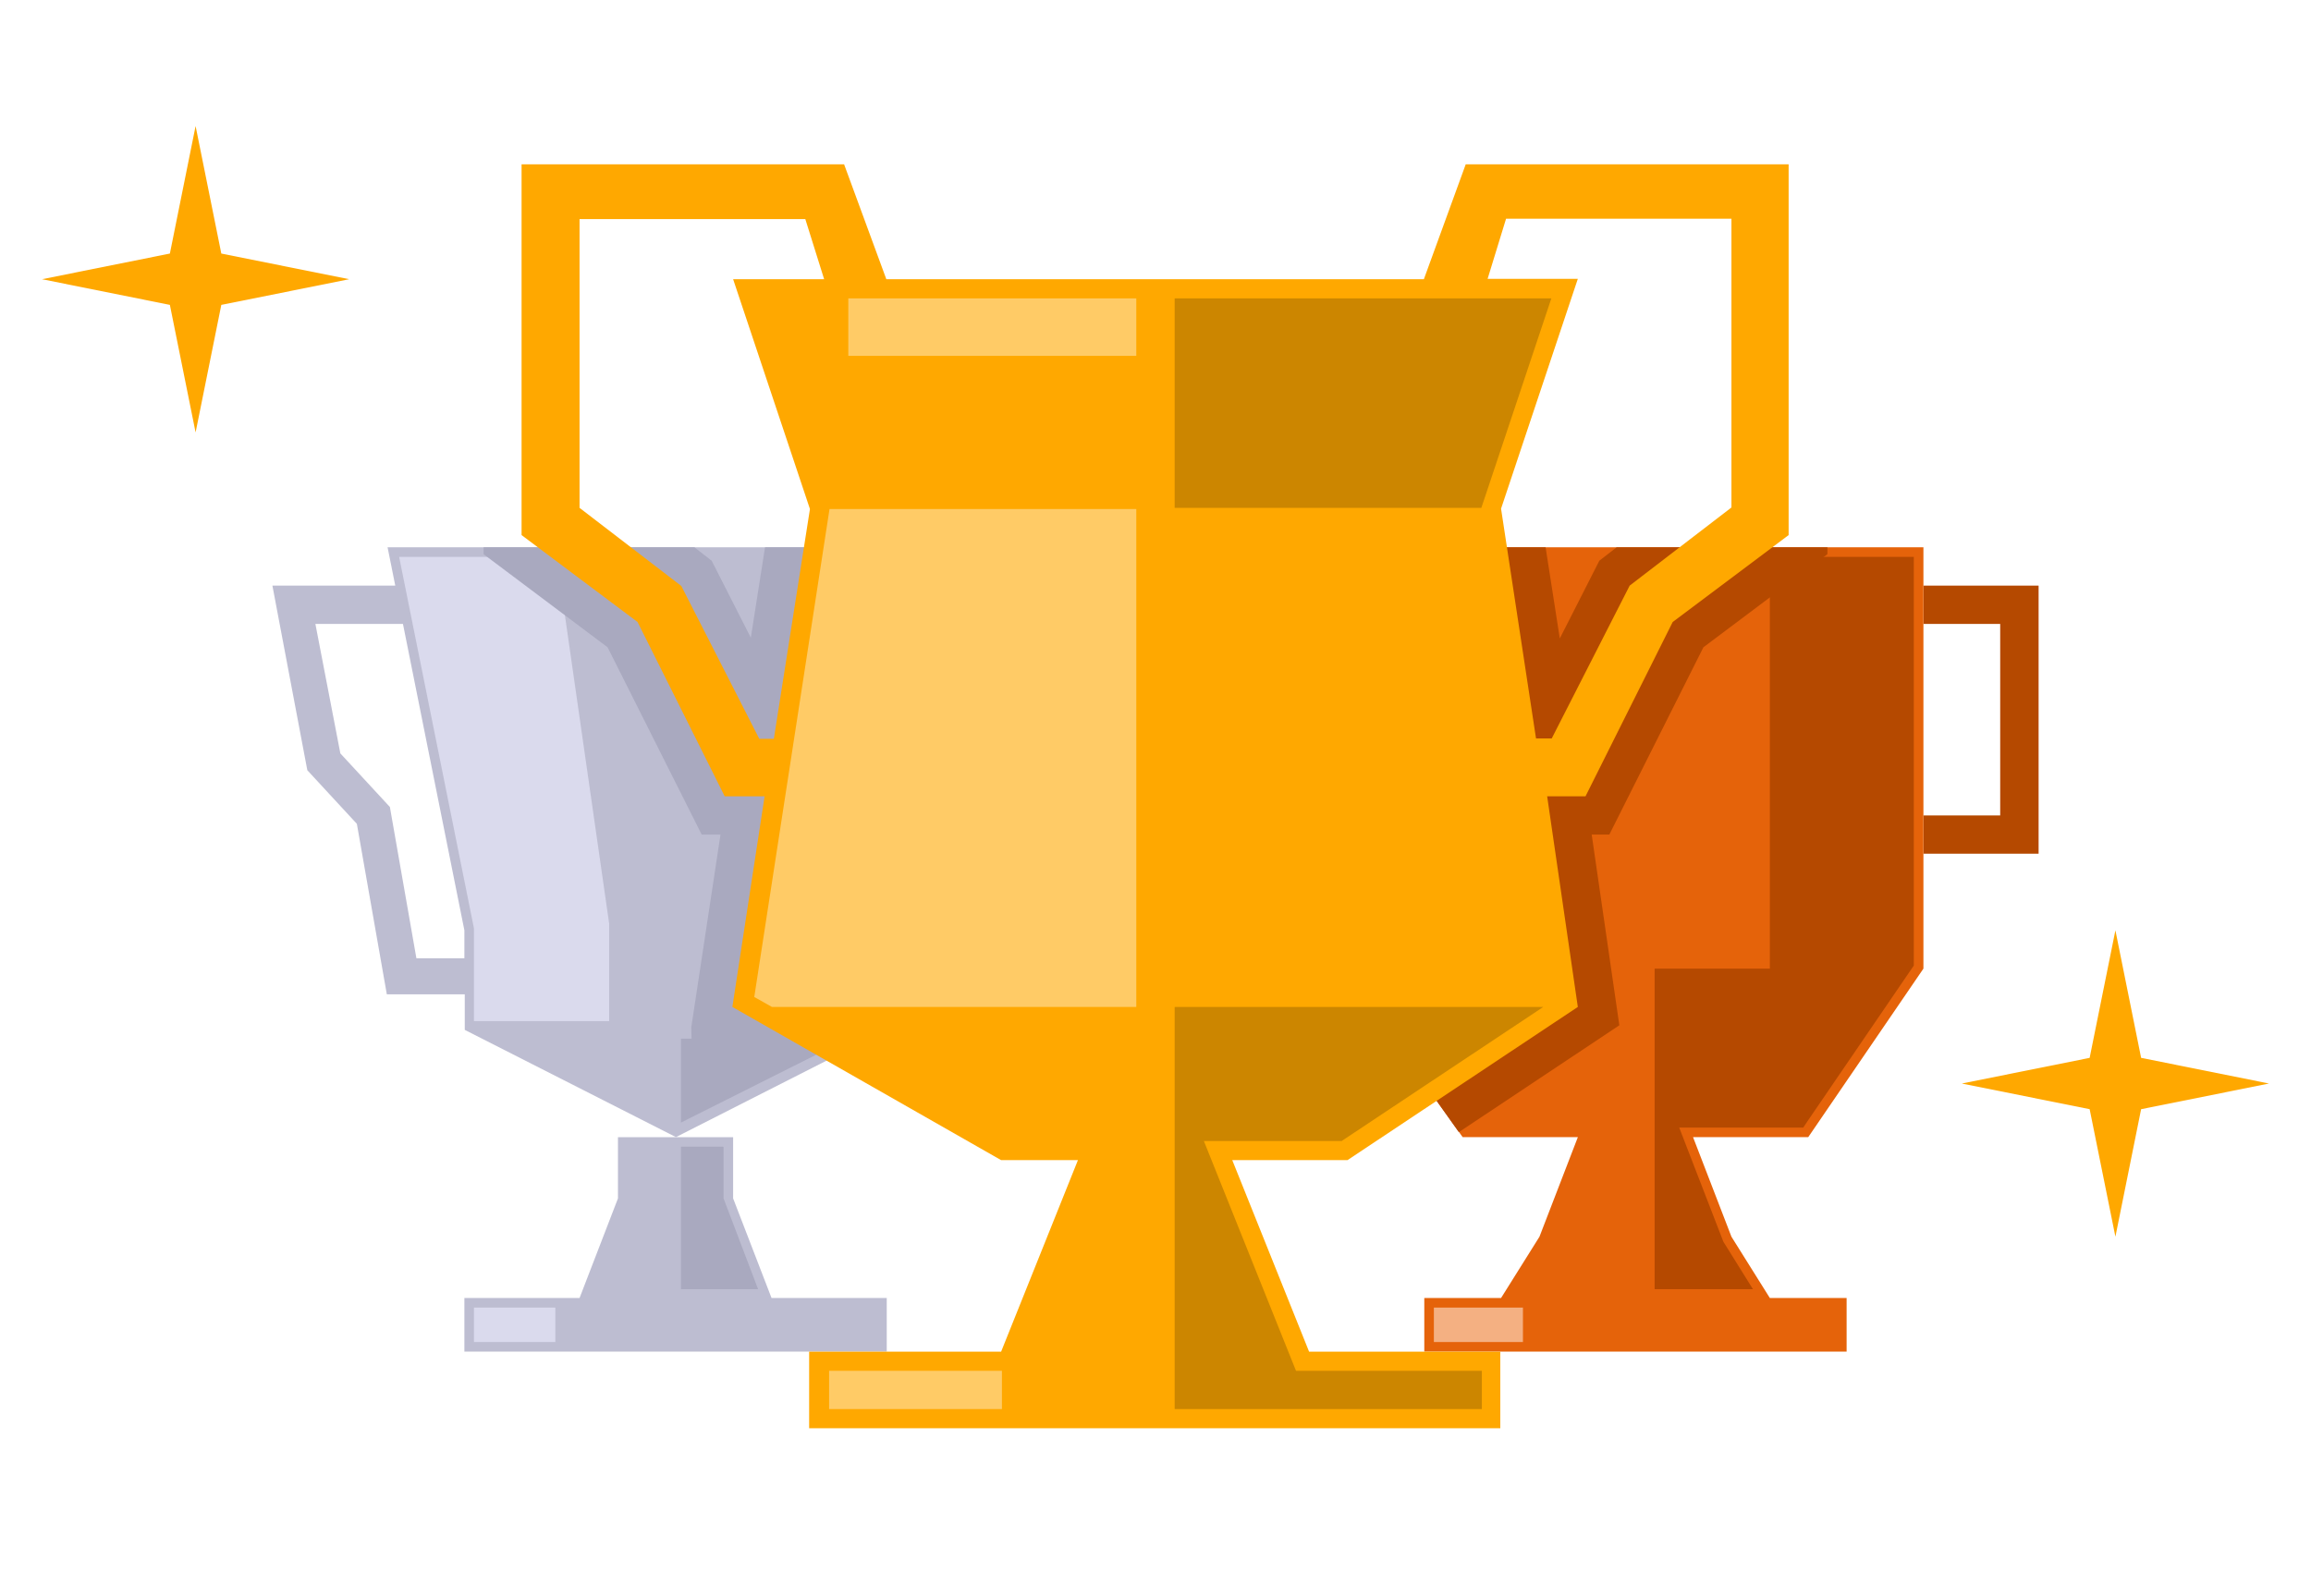 <svg width="55" height="38" viewBox="0 0 55 38" fill="none" xmlns="http://www.w3.org/2000/svg">
<g clip-path="url(#clip0_6318_737)">
<path d="M54 25.794L50.957 26.405L50.345 29.441L49.732 26.405L46.69 25.794L49.732 25.183L50.345 22.147L50.957 25.183L54 25.794Z" fill="#FFA800"/>
<path d="M8.31 6.647L5.267 7.258L4.655 10.294L4.043 7.258L1 6.647L4.043 6.036L4.655 3L5.267 6.036L8.31 6.647Z" fill="#FFA800"/>
<path d="M22.483 13.941L22.355 14.853H24.649L24.055 17.935L22.876 19.211L22.246 22.813H21.104V23.67H22.959L23.671 19.612L24.841 18.336L25.672 13.941H22.483Z" fill="#8C8CA5"/>
<path d="M14.707 28.529L13.793 30.9H11.052V32.176H21.104V30.9H18.362L17.448 28.529V27.071H14.707V28.529Z" fill="#BDBDD1"/>
<path d="M9.224 13.029L9.407 13.941H6.483L7.314 18.336L8.493 19.612L9.206 23.67H11.061V24.517L16.087 27.07L21.113 24.517V22.147L22.94 13.029H9.233H9.224ZM11.052 22.812H9.91L9.279 19.211L8.1 17.935L7.506 14.853H9.59L11.052 22.147V22.812Z" fill="#BDBDD1"/>
<path d="M16.206 30.69H18.042L17.22 28.529V27.298H16.206V28.347V30.69Z" fill="#A9A9BF"/>
<path d="M13.217 31.128H11.28V31.948H13.217V31.128Z" fill="#DADAED"/>
<path d="M14.497 21.983L13.245 13.257H9.499L11.28 22.101V24.308H14.497V21.983Z" fill="#DADAED"/>
<path d="M18.764 24.727H16.206V26.724L20.875 24.381V22.147L22.657 13.257H20.007L18.764 21.983V24.727Z" fill="#A9A9BF"/>
<path d="M45.776 13.941V14.853H47.603V19.412H45.776V20.323H48.517V13.941H45.776Z" fill="#B54900"/>
<path d="M45.776 23.059V13.029H32.069V13.941H29.328V20.323H32.069V23.241L34.81 27.07H37.552L36.638 29.441L35.724 30.9H33.897V32.176H43.948V30.9H42.121L41.207 29.441L40.293 27.07H43.035L45.776 23.059ZM30.241 19.412V14.853H32.069V19.412H30.241Z" fill="#E5630A"/>
<path d="M36.245 31.128H34.125V31.948H36.245V31.128Z" fill="#F4B082"/>
<path d="M42.121 13.257V23.059H39.379V30.69H41.719L41.015 29.56L39.964 26.843H42.916L43.007 26.706L45.547 22.986V13.257H42.121Z" fill="#B54900"/>
<path d="M19.285 24.882L18.445 23.487L20.062 13.029H18.207L17.869 15.181L16.937 13.348L16.526 13.029H11.509V13.193L14.46 15.409L16.699 19.867H17.147L16.452 24.454L16.462 24.873L19.285 24.882Z" fill="#A9A9BF"/>
<path d="M34.719 26.952L38.539 24.408L37.881 19.867H38.301L40.54 15.409L43.491 13.193V13.029H38.475L38.063 13.348L37.122 15.199L36.784 13.029H34.938L36.565 23.533L33.549 25.302L34.719 26.952Z" fill="#B54900"/>
<path d="M31.155 32.177L29.327 27.618H32.069L37.551 23.971L36.821 18.956H37.734L39.809 14.807L42.568 12.738V3.912H34.883L33.887 6.647H21.094L20.089 3.912H12.413V12.738L15.173 14.807L17.247 18.956H18.197L17.43 23.971L23.826 27.618H25.654L23.826 32.177H19.257V34H35.706V32.177H31.137H31.155ZM41.207 5.216V12.081L38.785 13.941L36.93 17.579H36.556L35.724 12.109L37.551 6.638H35.404L35.843 5.207H41.207V5.216ZM18.07 17.588L16.215 13.95L13.793 12.09V5.216H19.166L19.614 6.647H17.448L19.276 12.118L18.417 17.588H18.07Z" fill="#FFA800"/>
<path d="M23.845 32.633H19.732V33.544H23.845V32.633Z" fill="#FFCB66"/>
<path d="M19.742 12.118L17.951 23.734L18.371 23.971H27.043V12.118H19.742Z" fill="#FFCB66"/>
<path d="M35.258 12.09V12.081L36.921 7.103H27.956V12.09H35.258Z" fill="#CC8600"/>
<path d="M27.043 7.103H20.189V8.471H27.043V7.103Z" fill="#FFCB66"/>
<path d="M36.729 23.971H27.956V33.544H35.267V32.633H30.844L28.651 27.162H31.931L36.729 23.971Z" fill="#CC8600"/>
</g>
<defs>
<clipPath id="clip0_6318_737">
<rect width="53" height="31" fill="white" transform="translate(1 3)"/>
</clipPath>
</defs>
</svg>

